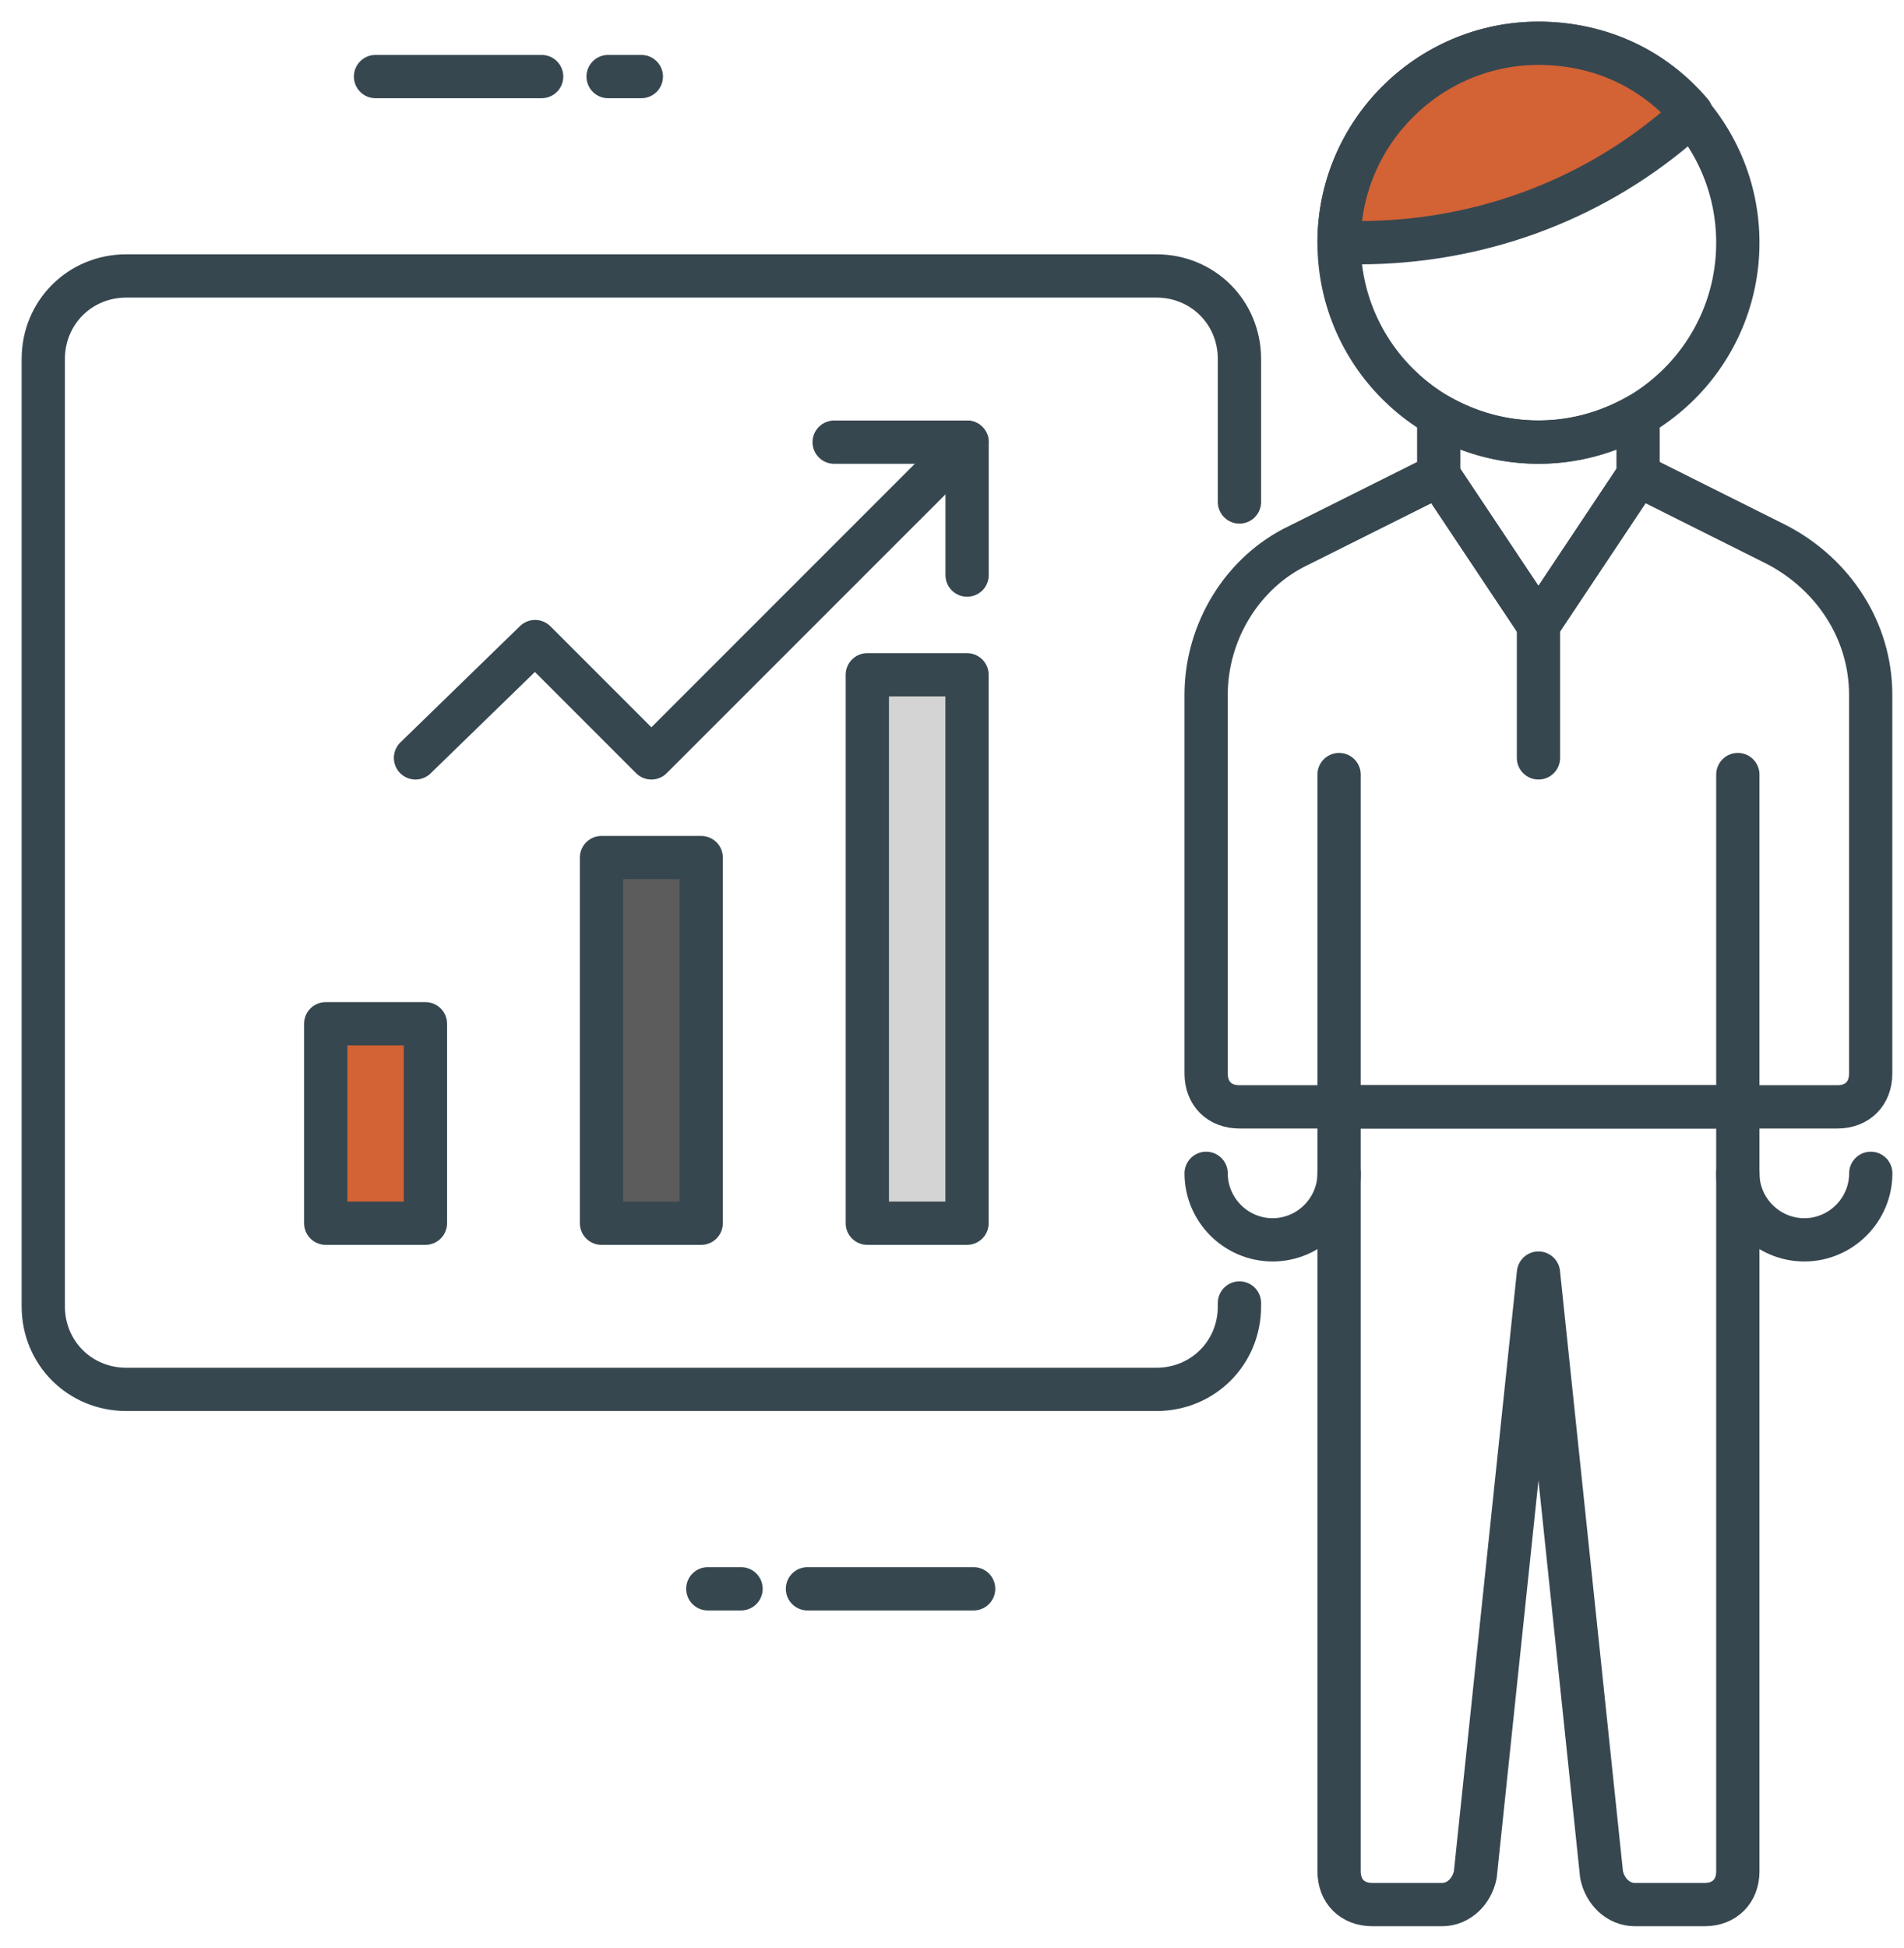 <?xml version="1.0" encoding="UTF-8"?> <svg xmlns="http://www.w3.org/2000/svg" width="44" height="45" viewBox="0 0 44 45" fill="none"><path d="M22.5 36.705H18.66" stroke="#37474F" stroke-miterlimit="10" stroke-linecap="round" stroke-linejoin="round"></path><path d="M17.125 36.705H16.357" stroke="#37474F" stroke-miterlimit="10" stroke-linecap="round" stroke-linejoin="round"></path><path d="M8.678 1.769H12.517" stroke="#37474F" stroke-miterlimit="10" stroke-linecap="round" stroke-linejoin="round"></path><path d="M14.053 1.769H14.821" stroke="#37474F" stroke-miterlimit="10" stroke-linecap="round" stroke-linejoin="round"></path><path d="M9.831 23.651H7.527V28.259H9.831V23.651Z" fill="#D36235" stroke="#37474F" stroke-miterlimit="10" stroke-linecap="round" stroke-linejoin="round"></path><path d="M16.204 19.812H13.9V28.259H16.204V19.812Z" fill="#5C5C5C" stroke="#37474F" stroke-miterlimit="10" stroke-linecap="round" stroke-linejoin="round"></path><path d="M22.347 15.589H20.043V28.259H22.347V15.589Z" fill="#D4D4D4" stroke="#37474F" stroke-miterlimit="10" stroke-linecap="round" stroke-linejoin="round"></path><path d="M9.602 17.509L12.366 14.822L15.053 17.509L22.348 10.215" stroke="#37474F" stroke-miterlimit="10" stroke-linecap="round" stroke-linejoin="round"></path><path d="M19.277 10.215H22.349V13.286" stroke="#37474F" stroke-miterlimit="10" stroke-linecap="round" stroke-linejoin="round"></path><path d="M28.643 11.597V8.295C28.643 7.22 27.798 6.375 26.723 6.375H2.92C1.845 6.375 1 7.22 1 8.295V30.179C1 31.254 1.845 32.098 2.92 32.098H26.723C27.798 32.098 28.643 31.254 28.643 30.179V30.102" stroke="#37474F" stroke-miterlimit="10" stroke-linecap="round" stroke-linejoin="round"></path><path d="M35.553 10.214C38.097 10.214 40.16 8.152 40.16 5.607C40.16 3.063 38.097 1 35.553 1C33.008 1 30.945 3.063 30.945 5.607C30.945 8.152 33.008 10.214 35.553 10.214Z" stroke="#37474F" stroke-miterlimit="10" stroke-linecap="round" stroke-linejoin="round"></path><path d="M38.778 2.92L39.085 2.613C38.24 1.614 37.011 1 35.553 1C33.019 1 30.945 3.073 30.945 5.607H31.406C34.093 5.607 36.704 4.686 38.778 2.92Z" fill="#D36235" stroke="#37474F" stroke-miterlimit="10" stroke-linecap="round" stroke-linejoin="round"></path><path d="M35.552 10.214C34.707 10.214 33.939 9.984 33.248 9.6V10.982L35.552 14.437L37.855 10.982V9.6C37.164 9.984 36.396 10.214 35.552 10.214Z" stroke="#37474F" stroke-miterlimit="10" stroke-linecap="round" stroke-linejoin="round"></path><path d="M35.552 14.437L33.248 10.981L30.023 12.594C28.718 13.208 27.873 14.59 27.873 16.049V24.803C27.873 25.264 28.18 25.571 28.641 25.571H42.462C42.923 25.571 43.23 25.264 43.23 24.803V16.049C43.23 14.59 42.386 13.285 41.08 12.594L37.855 10.981L35.552 14.437Z" stroke="#37474F" stroke-miterlimit="10" stroke-linecap="round" stroke-linejoin="round"></path><path d="M35.553 14.438V17.509" stroke="#37474F" stroke-miterlimit="10" stroke-linecap="round" stroke-linejoin="round"></path><path d="M30.945 25.572V17.894" stroke="#37474F" stroke-miterlimit="10" stroke-linecap="round" stroke-linejoin="round"></path><path d="M40.16 17.894V25.572" stroke="#37474F" stroke-miterlimit="10" stroke-linecap="round" stroke-linejoin="round"></path><path d="M39.392 44H37.779C37.395 44 37.088 43.693 37.011 43.309L35.553 29.411L34.093 43.309C34.017 43.693 33.71 44 33.326 44H31.713C31.253 44 30.945 43.693 30.945 43.232V25.571H40.16V43.232C40.16 43.693 39.852 44 39.392 44Z" stroke="#37474F" stroke-miterlimit="10" stroke-linecap="round" stroke-linejoin="round"></path><path d="M30.945 27.107C30.945 27.952 30.253 28.643 29.409 28.643C28.564 28.643 27.873 27.952 27.873 27.107" stroke="#37474F" stroke-miterlimit="10" stroke-linecap="round" stroke-linejoin="round"></path><path d="M43.232 27.107C43.232 27.952 42.541 28.643 41.696 28.643C40.851 28.643 40.16 27.952 40.16 27.107" stroke="#37474F" stroke-miterlimit="10" stroke-linecap="round" stroke-linejoin="round"></path></svg> 